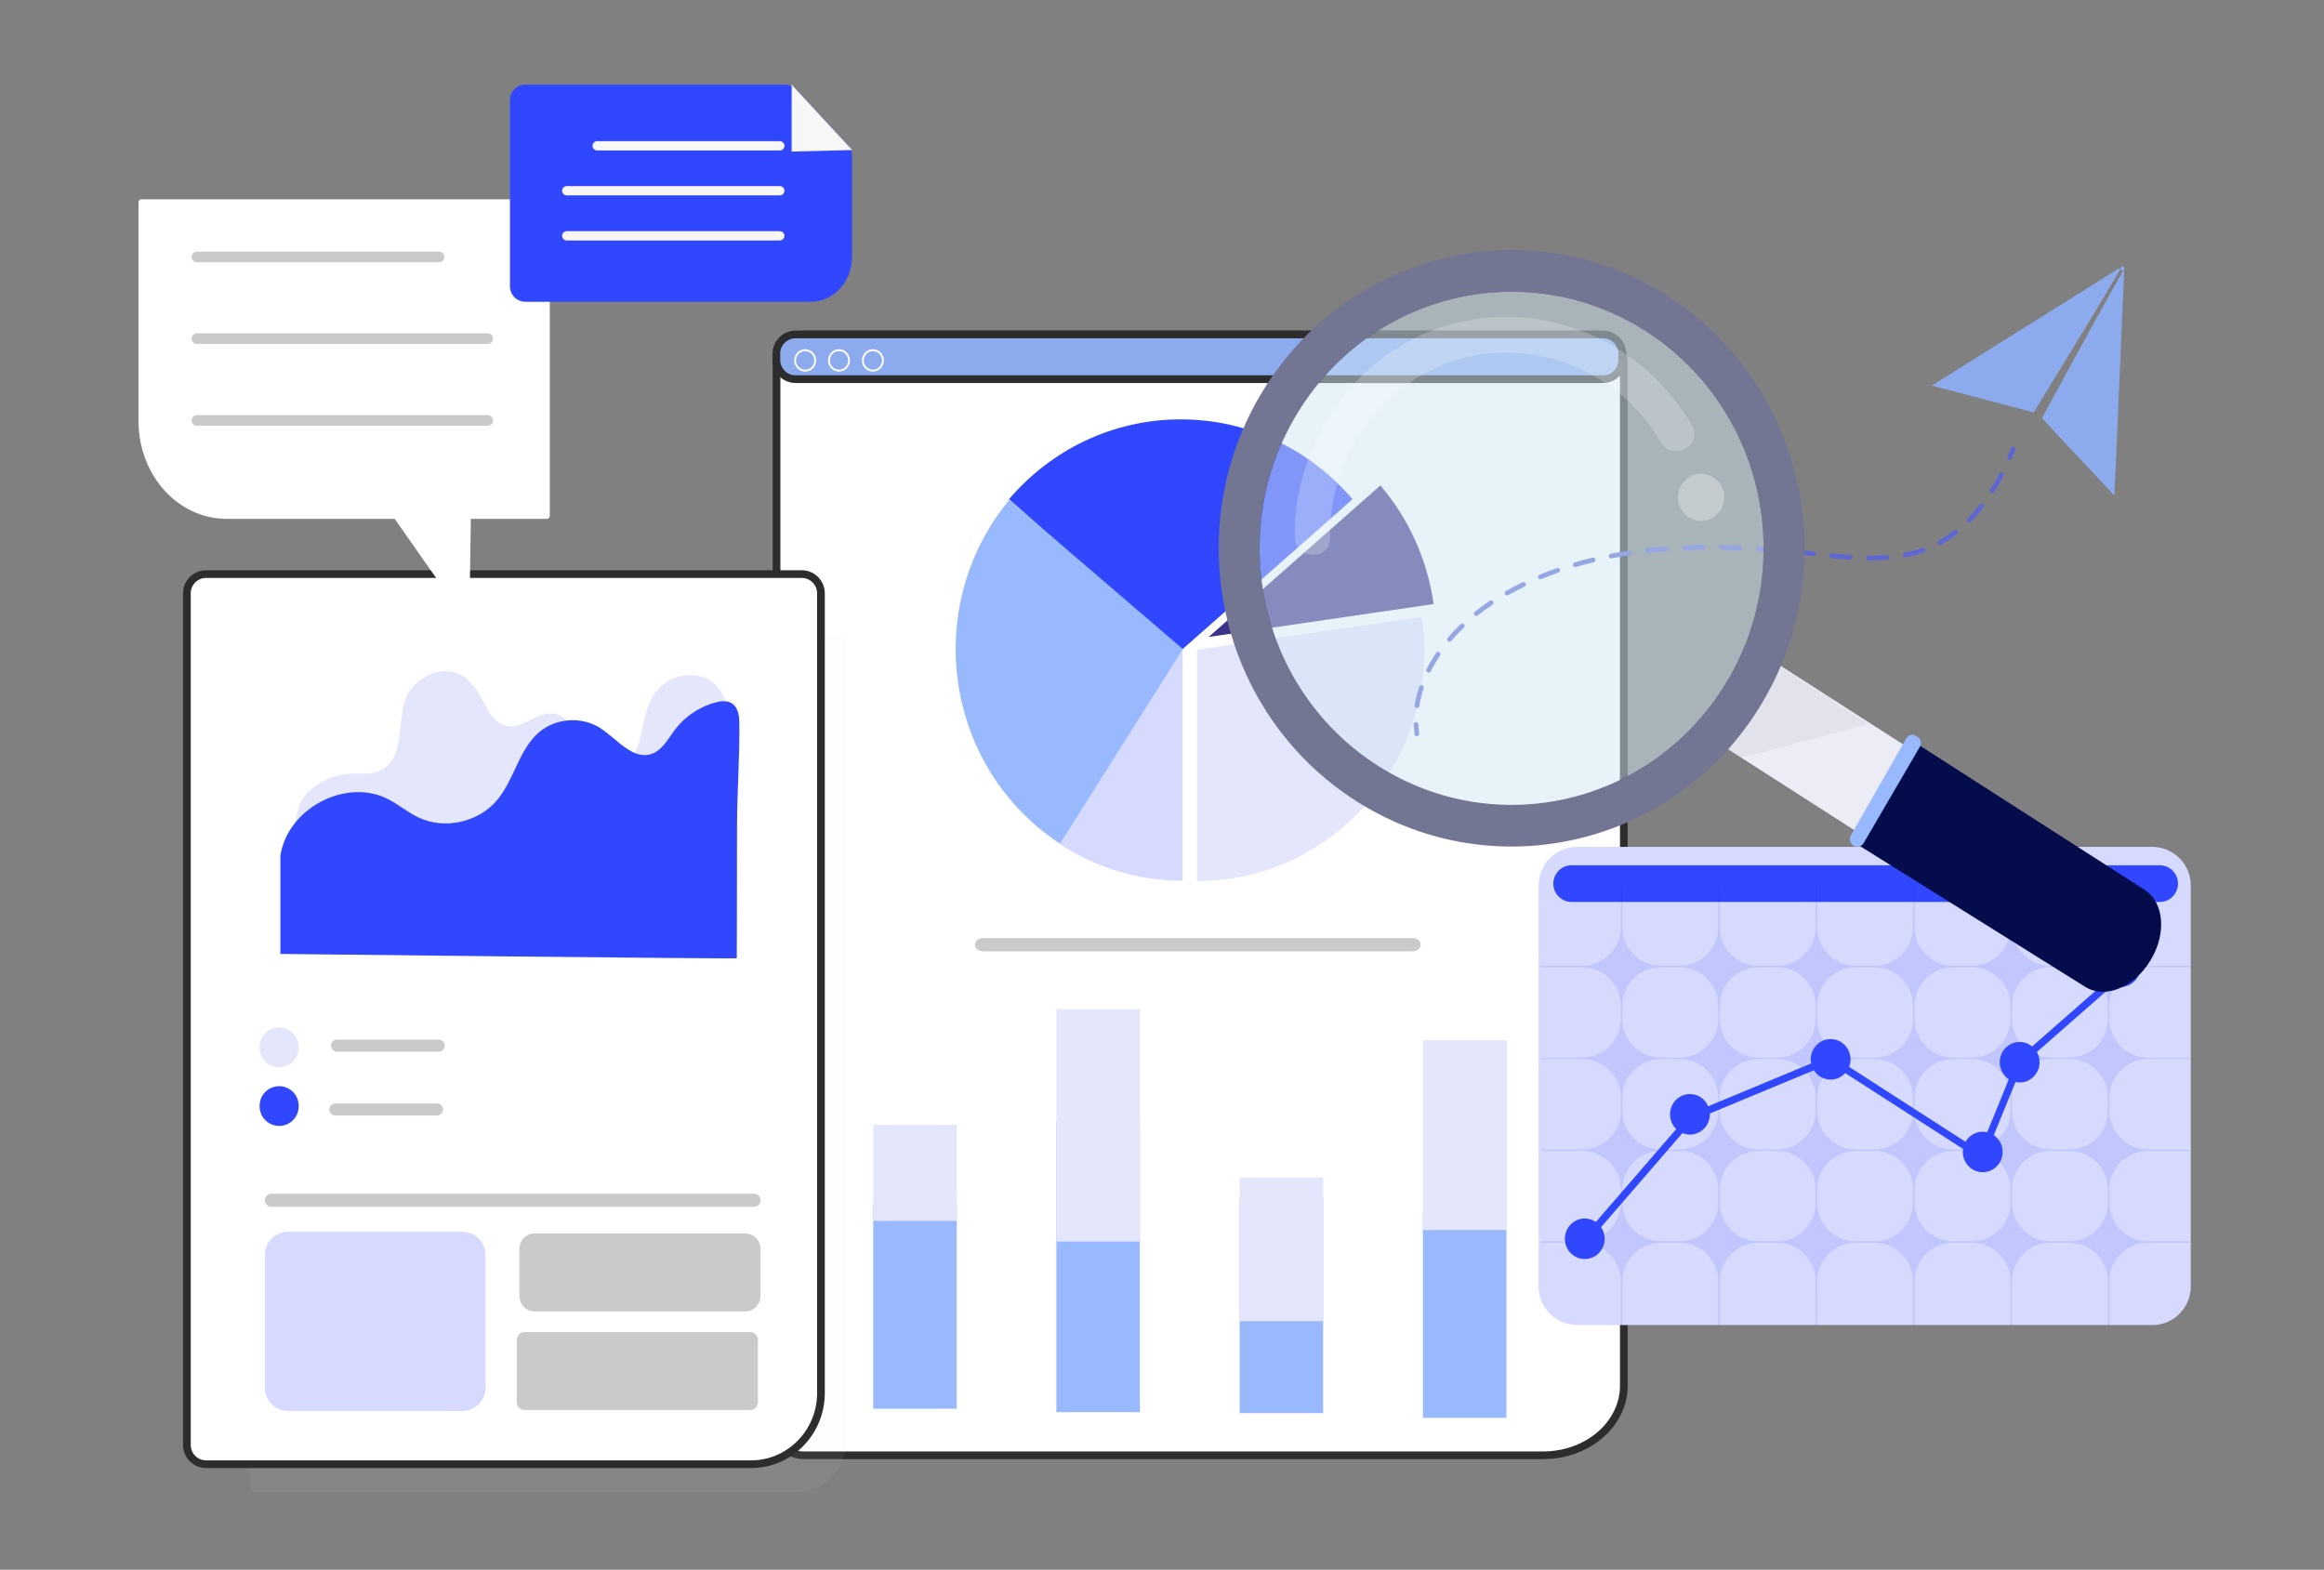 <svg width="302" height="204" viewBox="0 0 302 204" fill="none" xmlns="http://www.w3.org/2000/svg">
<rect x="0" y="0" width="302" height="204" fill="#808080" stroke="none"/>
<path d="M200.517 189.124H104.41C102.477 189.124 100.91 187.557 100.91 185.624V46.965C100.91 45.032 102.477 43.465 104.41 43.465H207.516C209.449 43.465 211.016 45.032 211.016 46.965V180.072C211.016 185.008 206.384 189.124 200.517 189.124Z" fill="white" stroke="#2D2D2D"/>
<path d="M103.387 43.465H208.307C209.688 43.465 210.807 44.584 210.807 45.965V46.774C210.807 48.154 209.688 49.274 208.307 49.274H103.387C102.006 49.274 100.887 48.154 100.887 46.774V45.965C100.887 44.584 102.006 43.465 103.387 43.465Z" fill="#8CABEF" stroke="#2D2D2D"/>
<path d="M183.493 123.632C184.989 123.632 184.989 121.91 183.493 121.91C164.934 121.91 146.376 121.91 127.817 121.91C126.321 121.91 126.321 123.632 127.817 123.632H183.493Z" fill="#CACACA"/>
<path d="M153.436 54.5C144.514 54.5 136.53 58.523 131.117 64.879L153.436 84.569L175.754 64.879C170.341 58.523 162.357 54.5 153.436 54.5Z" fill="#3047FD"/>
<path d="M184.785 80.16L155.555 84.439V114.508C171.878 114.508 185.087 101.06 185.087 84.439C185.087 82.986 184.98 81.558 184.785 80.16Z" fill="#E4E6FC"/>
<path d="M131.143 64.981C120.623 77.688 122.209 96.639 134.689 107.351C135.781 108.288 136.922 109.125 138.098 109.874L153.724 84.361L131.143 64.981Z" fill="#99B9FF"/>
<path d="M153.68 114.463C148.146 114.464 142.593 112.891 137.715 109.688L153.683 84.394L153.68 114.463Z" fill="#D6DAFF"/>
<path d="M186.293 78.497C185.475 72.646 183.006 67.343 179.381 63.086L157.062 82.776L186.293 78.497Z" fill="#3B3387"/>
<path d="M124.325 156.465H113.477V183.072H124.325V156.465Z" fill="#99B9FF"/>
<path d="M124.325 146.156H113.477V158.659H124.325V146.156Z" fill="#E4E6FC"/>
<path d="M195.751 157.652H184.902V184.259H195.751V157.652Z" fill="#99B9FF"/>
<path d="M195.822 135.191H184.902V159.848H195.822V135.191Z" fill="#E4E6FC"/>
<path d="M171.939 155.539H161.09V183.646H171.939V155.539Z" fill="#99B9FF"/>
<path d="M171.939 153.039H161.09V171.694H171.939V153.039Z" fill="#E4E6FC"/>
<path d="M148.126 145.773H137.277V183.52H148.126V145.773Z" fill="#99B9FF"/>
<path d="M148.126 131.152H137.277V161.344H148.126V131.152Z" fill="#E4E6FC"/>
<path d="M104.63 48.288C103.843 48.288 103.203 47.636 103.203 46.835C103.203 46.035 103.843 45.383 104.63 45.383C105.417 45.383 106.056 46.035 106.056 46.835C106.056 47.636 105.417 48.288 104.63 48.288ZM104.63 45.625C103.974 45.625 103.441 46.168 103.441 46.835C103.441 47.503 103.974 48.046 104.63 48.046C105.285 48.046 105.819 47.503 105.819 46.835C105.819 46.168 105.285 45.625 104.63 45.625Z" fill="white"/>
<path d="M109.028 48.288C108.241 48.288 107.602 47.636 107.602 46.835C107.602 46.035 108.242 45.383 109.028 45.383C109.815 45.383 110.455 46.035 110.455 46.835C110.455 47.636 109.815 48.288 109.028 48.288ZM109.028 45.625C108.373 45.625 107.839 46.168 107.839 46.835C107.839 47.503 108.373 48.046 109.028 48.046C109.684 48.046 110.217 47.503 110.217 46.835C110.217 46.168 109.684 45.625 109.028 45.625Z" fill="white"/>
<path d="M113.431 48.288C112.644 48.288 112.004 47.636 112.004 46.835C112.004 46.035 112.644 45.383 113.431 45.383C114.217 45.383 114.857 46.035 114.857 46.835C114.857 47.636 114.217 48.288 113.431 48.288ZM113.431 45.625C112.775 45.625 112.242 46.168 112.242 46.835C112.242 47.503 112.775 48.046 113.431 48.046C114.086 48.046 114.62 47.503 114.62 46.835C114.619 46.168 114.086 45.625 113.431 45.625Z" fill="white"/>
<path opacity="0.07" d="M103.407 193.897H32.586V82.531H109.983V187.201C109.983 190.899 107.039 193.897 103.407 193.897Z" fill="#D6DAFF"/>
<path d="M97.6 190.282H26.785C25.404 190.282 24.285 189.163 24.285 187.782V77.106C24.285 75.725 25.404 74.606 26.785 74.606H104.182C105.563 74.606 106.682 75.725 106.682 77.106V181.025C106.682 186.146 102.607 190.282 97.6 190.282Z" fill="white" stroke="#2D2D2D"/>
<path d="M98.145 83.422H34.633C33.528 83.422 32.633 84.317 32.633 85.422V124.889C32.633 125.994 33.528 126.889 34.633 126.889H98.145C99.249 126.889 100.145 125.994 100.145 124.889V85.422C100.145 84.317 99.249 83.422 98.145 83.422Z" fill="white"/>
<path d="M75.41 98.492C75.69 99.067 76.174 99.559 77.092 99.908C78.802 100.557 81.1 100.088 82.085 98.631C83.732 96.195 83.269 92.708 85.042 90.177C85.761 89.15 86.859 88.316 88.152 87.941C89.445 87.566 90.929 87.675 92.079 88.321C93.954 89.372 94.603 91.545 94.621 93.516C94.656 97.303 94.136 101.217 93.466 104.954C93.142 106.762 92.643 108.619 91.356 110.048C89.61 111.986 86.736 112.792 83.987 113.224C77.032 114.315 69.899 113.648 62.877 112.978C57.229 112.439 51.581 111.9 45.933 111.361C44.341 111.209 39.653 111.454 38.7 110.331C37.769 109.234 38.5 105.517 39.045 104.37C40.257 101.815 43.573 100.373 46.685 100.535C53.704 100.901 50.929 93.437 53.176 89.893C54.37 88.01 56.998 86.657 59.262 87.442C61.421 88.19 62.323 90.397 63.387 92.228C63.939 93.179 64.724 94.164 65.905 94.37C67.913 94.72 69.588 92.642 71.631 92.722C72.841 92.769 73.871 93.601 74.394 94.573C75.104 95.895 74.856 97.356 75.41 98.492Z" fill="#E4E6FC"/>
<path d="M95.743 124.532C95.74 124.532 95.754 121.403 95.755 121.231C95.771 116.563 95.771 111.894 95.776 107.225C95.782 102.764 96.143 98.305 96.072 93.855C96.04 91.796 95.167 90.721 93.038 91.273C90.941 91.816 89.024 93.083 87.704 94.831C86.811 96.015 86.068 97.497 84.678 97.974C82.194 98.826 80.162 95.978 77.931 94.576C75.53 93.067 72.186 93.322 70.031 95.177C67.427 97.419 66.83 101.296 64.626 103.946C62.2 106.863 57.793 107.851 54.389 106.24C52.99 105.579 51.788 104.548 50.41 103.844C44.942 101.054 37.341 105.069 36.434 111.227V123.97C36.434 123.97 95.854 124.644 95.743 124.532Z" fill="#3047FD"/>
<path d="M38.813 136.153V136.061C38.813 134.659 37.677 133.523 36.276 133.523C34.874 133.523 33.738 134.659 33.738 136.061V136.153C33.738 137.554 34.874 138.69 36.276 138.69C37.677 138.69 38.813 137.554 38.813 136.153Z" fill="#E4E6FC"/>
<path d="M38.813 143.786V143.693C38.813 142.292 37.677 141.156 36.276 141.156C34.874 141.156 33.739 142.292 33.739 143.693V143.786C33.739 145.187 34.874 146.323 36.276 146.323C37.677 146.323 38.813 145.187 38.813 143.786Z" fill="#3047FD"/>
<path d="M57.004 135.102H43.794C43.36 135.102 43.008 135.454 43.008 135.888C43.008 136.322 43.36 136.674 43.794 136.674H57.004C57.438 136.674 57.79 136.322 57.79 135.888C57.79 135.454 57.438 135.102 57.004 135.102Z" fill="#CACACA"/>
<path d="M56.785 143.398H43.575C43.141 143.398 42.789 143.75 42.789 144.185C42.789 144.619 43.141 144.971 43.575 144.971H56.785C57.219 144.971 57.571 144.619 57.571 144.185C57.571 143.75 57.219 143.398 56.785 143.398Z" fill="#CACACA"/>
<path d="M97.988 155.133H35.263C34.794 155.133 34.414 155.513 34.414 155.982C34.414 156.451 34.794 156.832 35.263 156.832H97.988C98.457 156.832 98.837 156.451 98.837 155.982C98.837 155.513 98.457 155.133 97.988 155.133Z" fill="#CACACA"/>
<path d="M60.096 160.078H37.414C35.757 160.078 34.414 161.421 34.414 163.078V180.356C34.414 182.013 35.757 183.356 37.414 183.356H60.096C61.752 183.356 63.096 182.013 63.096 180.356V163.078C63.096 161.421 61.752 160.078 60.096 160.078Z" fill="#D6DAFF"/>
<path d="M96.825 160.293H69.496C68.391 160.293 67.496 161.188 67.496 162.293V168.43C67.496 169.534 68.391 170.43 69.496 170.43H96.825C97.93 170.43 98.825 169.534 98.825 168.43V162.293C98.825 161.188 97.93 160.293 96.825 160.293Z" fill="#CACACA"/>
<path d="M97.493 173.109H68.164C67.612 173.109 67.164 173.557 67.164 174.109V182.246C67.164 182.799 67.612 183.246 68.164 183.246H97.493C98.045 183.246 98.493 182.799 98.493 182.246V174.109C98.493 173.557 98.045 173.109 97.493 173.109Z" fill="#CACACA"/>
<path d="M71.076 25.898H18.368C18.165 25.898 18 26.081 18 26.306V54.737C18 61.746 23.122 67.428 29.44 67.428H51.294L60.23 80.193C60.469 80.534 60.997 80.367 61.003 79.948L61.186 67.428H71.076C71.279 67.428 71.444 67.245 71.444 67.02V26.306C71.444 26.081 71.28 25.898 71.076 25.898Z" fill="white"/>
<path d="M57.038 32.699H25.599C25.214 32.699 24.902 33.011 24.902 33.396C24.902 33.78 25.214 34.092 25.599 34.092H57.038C57.423 34.092 57.735 33.78 57.735 33.396C57.735 33.011 57.423 32.699 57.038 32.699Z" fill="#CACACA"/>
<path d="M63.365 43.312H25.599C25.214 43.312 24.902 43.624 24.902 44.009C24.902 44.394 25.214 44.705 25.599 44.705H63.365C63.75 44.705 64.062 44.394 64.062 44.009C64.062 43.624 63.75 43.312 63.365 43.312Z" fill="#CACACA"/>
<path d="M63.365 53.945H25.599C25.214 53.945 24.902 54.257 24.902 54.642C24.902 55.026 25.214 55.338 25.599 55.338H63.365C63.75 55.338 64.062 55.026 64.062 54.642C64.062 54.257 63.75 53.945 63.365 53.945Z" fill="#CACACA"/>
<path d="M105.364 39.216H68.269C67.165 39.216 66.269 38.321 66.269 37.216V13C66.269 11.895 67.165 11 68.269 11H102.007C102.562 11 103.093 11.231 103.471 11.638L110.183 18.855C110.527 19.225 110.718 19.712 110.718 20.217V33.39C110.718 36.608 108.321 39.216 105.364 39.216Z" fill="#3047FD"/>
<path d="M110.746 19.498L102.875 19.7V11L110.746 19.498Z" fill="#F7F7F7"/>
<path d="M101.336 18.344H77.605C77.271 18.344 77 18.614 77 18.948C77 19.282 77.271 19.553 77.605 19.553H101.336C101.67 19.553 101.941 19.282 101.941 18.948C101.941 18.614 101.67 18.344 101.336 18.344Z" fill="#F7F7F7"/>
<path d="M101.33 24.184H73.648C73.314 24.184 73.043 24.454 73.043 24.788C73.043 25.122 73.314 25.393 73.648 25.393H101.33C101.664 25.393 101.935 25.122 101.935 24.788C101.935 24.454 101.664 24.184 101.33 24.184Z" fill="#F7F7F7"/>
<path d="M101.33 30.043H73.648C73.314 30.043 73.043 30.314 73.043 30.648C73.043 30.982 73.314 31.252 73.648 31.252H101.33C101.664 31.252 101.935 30.982 101.935 30.648C101.935 30.314 101.664 30.043 101.33 30.043Z" fill="#F7F7F7"/>
<path d="M184.114 95.672C183.966 95.672 183.837 95.561 183.816 95.408C183.76 94.994 183.724 94.574 183.707 94.158C183.701 93.989 183.83 93.847 183.996 93.84C184.162 93.834 184.302 93.965 184.308 94.134C184.324 94.53 184.359 94.93 184.412 95.324C184.435 95.492 184.32 95.646 184.155 95.669C184.141 95.671 184.128 95.672 184.114 95.672Z" fill="#5D66D3"/>
<path d="M184.141 92.022C184.126 92.022 184.111 92.021 184.096 92.019C183.931 91.993 183.818 91.837 183.843 91.67C183.963 90.866 184.158 90.052 184.423 89.251C184.476 89.091 184.647 89.004 184.804 89.058C184.962 89.112 185.046 89.286 184.993 89.446C184.739 90.214 184.553 90.993 184.438 91.762C184.415 91.914 184.287 92.022 184.141 92.022ZM185.645 87.412C185.599 87.412 185.552 87.4 185.508 87.377C185.36 87.3 185.302 87.115 185.378 86.965C185.74 86.251 186.163 85.537 186.635 84.842C186.729 84.703 186.917 84.668 187.053 84.765C187.19 84.861 187.224 85.052 187.13 85.191C186.672 85.864 186.262 86.555 185.913 87.246C185.859 87.351 185.754 87.412 185.645 87.412ZM188.357 83.399C188.286 83.399 188.216 83.374 188.159 83.323C188.034 83.212 188.021 83.019 188.13 82.891C188.65 82.284 189.217 81.686 189.814 81.113C189.935 80.997 190.125 81.002 190.239 81.126C190.353 81.249 190.347 81.443 190.226 81.559C189.643 82.118 189.09 82.702 188.583 83.294C188.524 83.363 188.44 83.399 188.357 83.399ZM191.839 80.051C191.75 80.051 191.661 80.01 191.602 79.933C191.499 79.801 191.522 79.608 191.652 79.504C192.283 78.999 192.945 78.515 193.621 78.064C193.76 77.972 193.946 78.011 194.037 78.153C194.128 78.294 194.089 78.484 193.951 78.576C193.289 79.018 192.641 79.492 192.024 79.985C191.969 80.029 191.904 80.051 191.839 80.051ZM195.845 77.374C195.739 77.374 195.636 77.316 195.581 77.215C195.501 77.067 195.554 76.88 195.7 76.799C196.399 76.408 197.122 76.031 197.851 75.68C198.001 75.607 198.18 75.672 198.251 75.825C198.323 75.978 198.259 76.161 198.109 76.233C197.391 76.58 196.678 76.951 195.989 77.336C195.944 77.361 195.894 77.374 195.845 77.374ZM200.174 75.281C200.056 75.281 199.943 75.208 199.896 75.09C199.833 74.933 199.907 74.754 200.061 74.691C200.797 74.387 201.557 74.097 202.322 73.829C202.479 73.774 202.65 73.859 202.704 74.019C202.758 74.179 202.674 74.353 202.517 74.408C201.763 74.672 201.013 74.959 200.288 75.258C200.25 75.273 200.212 75.281 200.174 75.281ZM204.706 73.691C204.575 73.691 204.454 73.604 204.417 73.47C204.371 73.307 204.463 73.138 204.623 73.091C205.383 72.868 206.168 72.659 206.955 72.47C207.117 72.431 207.279 72.533 207.317 72.698C207.355 72.862 207.255 73.027 207.094 73.066C206.315 73.253 205.54 73.46 204.789 73.68C204.761 73.688 204.733 73.691 204.706 73.691ZM243.054 72.824L242.809 72.823C242.643 72.822 242.51 72.683 242.511 72.514C242.512 72.345 242.641 72.207 242.814 72.21L243.054 72.211C243.797 72.211 244.514 72.184 245.184 72.132C245.349 72.119 245.494 72.245 245.507 72.413C245.52 72.582 245.396 72.729 245.23 72.742C244.545 72.796 243.813 72.824 243.054 72.824ZM240.416 72.73C240.409 72.73 240.403 72.729 240.396 72.729C239.68 72.682 238.896 72.614 237.997 72.524C237.832 72.508 237.711 72.358 237.727 72.189C237.743 72.021 237.891 71.897 238.056 71.915C238.948 72.005 239.726 72.071 240.435 72.118C240.601 72.129 240.727 72.275 240.716 72.443C240.706 72.605 240.573 72.73 240.416 72.73ZM209.369 72.567C209.227 72.567 209.101 72.465 209.074 72.318C209.043 72.152 209.15 71.992 209.313 71.96C210.088 71.811 210.888 71.674 211.689 71.555C211.854 71.53 212.007 71.646 212.031 71.813C212.055 71.98 211.941 72.136 211.777 72.16C210.983 72.279 210.192 72.414 209.425 72.562C209.406 72.566 209.387 72.567 209.369 72.567ZM247.583 72.423C247.441 72.423 247.316 72.321 247.288 72.175C247.256 72.009 247.363 71.848 247.526 71.816C248.318 71.66 249.083 71.453 249.8 71.201C249.957 71.145 250.128 71.23 250.182 71.39C250.237 71.55 250.153 71.724 249.996 71.779C249.253 72.041 248.46 72.256 247.64 72.417C247.621 72.421 247.602 72.423 247.583 72.423ZM235.643 72.268C235.631 72.268 235.62 72.267 235.609 72.266L234.896 72.187C234.341 72.126 233.786 72.068 233.229 72.012C233.063 71.996 232.942 71.846 232.958 71.678C232.974 71.51 233.121 71.386 233.287 71.403C233.846 71.458 234.404 71.517 234.96 71.578L235.675 71.657C235.84 71.676 235.959 71.827 235.941 71.995C235.924 72.152 235.794 72.268 235.643 72.268ZM214.111 71.856C213.959 71.856 213.829 71.739 213.812 71.582C213.794 71.414 213.913 71.263 214.079 71.245C214.861 71.159 215.668 71.085 216.477 71.024C216.643 71.012 216.786 71.139 216.798 71.307C216.81 71.476 216.686 71.623 216.52 71.635C215.718 71.695 214.919 71.768 214.143 71.853C214.132 71.855 214.121 71.856 214.111 71.856ZM230.87 71.798C230.862 71.798 230.854 71.798 230.845 71.797C230.04 71.731 229.237 71.674 228.46 71.626C228.294 71.616 228.167 71.471 228.177 71.302C228.187 71.133 228.33 71.005 228.496 71.014C229.278 71.063 230.084 71.12 230.894 71.186C231.059 71.2 231.183 71.347 231.169 71.516C231.157 71.677 231.025 71.798 230.87 71.798ZM226.083 71.505C226.079 71.505 226.075 71.505 226.071 71.505C225.264 71.473 224.46 71.451 223.681 71.439C223.515 71.437 223.383 71.297 223.385 71.128C223.387 70.959 223.523 70.819 223.69 70.827C224.474 70.838 225.283 70.861 226.094 70.893C226.26 70.899 226.389 71.042 226.383 71.211C226.377 71.376 226.244 71.505 226.083 71.505ZM218.891 71.498C218.731 71.498 218.598 71.369 218.591 71.204C218.585 71.035 218.714 70.893 218.88 70.886C219.665 70.853 220.474 70.832 221.285 70.822C221.449 70.825 221.587 70.956 221.589 71.125C221.591 71.294 221.458 71.433 221.292 71.435C220.487 71.444 219.684 71.466 218.904 71.498C218.9 71.498 218.896 71.498 218.891 71.498ZM252.092 70.819C251.985 70.819 251.882 70.76 251.827 70.658C251.749 70.509 251.803 70.323 251.95 70.243C252.626 69.872 253.29 69.436 253.924 68.947C254.056 68.845 254.245 68.872 254.345 69.007C254.445 69.141 254.419 69.334 254.287 69.436C253.628 69.943 252.938 70.396 252.235 70.782C252.189 70.807 252.141 70.819 252.092 70.819ZM255.909 67.893C255.832 67.893 255.755 67.863 255.696 67.803C255.579 67.684 255.579 67.49 255.697 67.371C256.237 66.822 256.764 66.218 257.265 65.574C257.368 65.441 257.558 65.419 257.688 65.524C257.818 65.629 257.84 65.822 257.737 65.954C257.221 66.616 256.678 67.239 256.121 67.804C256.063 67.864 255.986 67.893 255.909 67.893ZM258.892 64.084C258.836 64.084 258.78 64.068 258.73 64.035C258.59 63.943 258.55 63.754 258.639 63.611C259.054 62.955 259.457 62.253 259.836 61.526C259.914 61.377 260.096 61.32 260.243 61.399C260.389 61.478 260.445 61.664 260.367 61.813C259.98 62.555 259.569 63.272 259.145 63.943C259.088 64.034 258.991 64.084 258.892 64.084Z" fill="#5D66D3"/>
<path d="M261.156 59.776C261.116 59.776 261.075 59.768 261.035 59.75C260.883 59.682 260.814 59.501 260.881 59.346C261.039 58.983 261.195 58.606 261.345 58.227C261.407 58.07 261.582 57.994 261.736 58.057C261.89 58.121 261.965 58.299 261.903 58.456C261.751 58.841 261.592 59.224 261.432 59.594C261.382 59.708 261.272 59.776 261.156 59.776Z" fill="#5D66D3"/>
<path d="M276.024 35.368L274.768 64.412L265.348 54.344C265.348 54.344 276.064 34.554 276.139 34.881L275.727 34.532C276.045 34.439 264.267 53.594 264.267 53.594L251.047 50.106L275.365 34.87L276.024 35.368Z" fill="#8CABEF"/>
<path d="M279.683 110.059H204.941C202.18 110.059 199.941 112.297 199.941 115.059V167.198C199.941 169.96 202.18 172.198 204.941 172.198H279.683C282.445 172.198 284.683 169.96 284.683 167.198V115.059C284.683 112.297 282.445 110.059 279.683 110.059Z" fill="#D6DAFF"/>
<path d="M280.642 112.445H204.239C202.921 112.445 201.852 113.514 201.852 114.833C201.852 116.152 202.921 117.22 204.239 117.22H280.642C281.961 117.22 283.03 116.152 283.03 114.833C283.03 113.514 281.961 112.445 280.642 112.445Z" fill="#3047FD"/>
<path opacity="0.11" d="M284.414 125.698C284.467 125.698 284.51 125.655 284.51 125.602C284.51 125.549 284.467 125.506 284.414 125.506H279.109C276.347 125.506 274.109 123.268 274.109 120.506V115.207C274.109 115.155 274.067 115.113 274.015 115.113C273.963 115.113 273.92 115.155 273.92 115.207V120.506C273.92 123.268 271.682 125.506 268.92 125.506H266.45C263.689 125.506 261.45 123.268 261.45 120.506V115.207C261.45 115.155 261.408 115.113 261.356 115.113C261.304 115.113 261.262 115.155 261.262 115.207V120.506C261.262 123.268 259.023 125.506 256.262 125.506H253.792C251.03 125.506 248.792 123.268 248.792 120.506V115.207C248.792 115.155 248.75 115.113 248.698 115.113C248.646 115.113 248.604 115.155 248.604 115.207V120.506C248.604 123.268 246.365 125.506 243.604 125.506H241.133C238.372 125.506 236.133 123.268 236.133 120.506V115.207C236.133 115.155 236.091 115.113 236.039 115.113C235.987 115.113 235.945 115.155 235.945 115.207V120.506C235.945 123.268 233.707 125.506 230.945 125.506H228.475C225.714 125.506 223.475 123.268 223.475 120.506V115.207C223.475 115.155 223.433 115.113 223.381 115.113C223.329 115.113 223.287 115.155 223.287 115.207V120.506C223.287 123.268 221.048 125.506 218.287 125.506H215.817C213.055 125.506 210.817 123.268 210.817 120.506V115.207C210.817 115.155 210.774 115.113 210.722 115.113C210.67 115.113 210.628 115.155 210.628 115.207V120.506C210.628 123.268 208.39 125.506 205.628 125.506H200.338C200.285 125.506 200.242 125.549 200.242 125.602C200.242 125.655 200.285 125.698 200.338 125.698H205.628C208.39 125.698 210.628 127.936 210.628 130.698V132.44C210.628 135.202 208.39 137.44 205.628 137.44H200.338C200.285 137.44 200.242 137.483 200.242 137.536C200.242 137.589 200.285 137.632 200.338 137.632H205.628C208.39 137.632 210.628 139.871 210.628 142.632V144.375C210.628 147.136 208.39 149.375 205.628 149.375H200.338C200.285 149.375 200.242 149.418 200.242 149.471C200.242 149.523 200.285 149.566 200.338 149.566H205.628C208.39 149.566 210.628 151.805 210.628 154.566V156.309C210.628 159.071 208.39 161.309 205.628 161.309H200.338C200.285 161.309 200.242 161.352 200.242 161.405C200.242 161.458 200.285 161.501 200.338 161.501H205.628C208.39 161.501 210.628 163.74 210.628 166.501V172.333C210.628 172.385 210.67 172.427 210.722 172.427C210.774 172.427 210.817 172.385 210.817 172.333V166.501C210.817 163.74 213.055 161.501 215.817 161.501H218.287C221.048 161.501 223.287 163.74 223.287 166.501V172.333C223.287 172.385 223.329 172.427 223.381 172.427C223.433 172.427 223.475 172.385 223.475 172.333V166.501C223.475 163.74 225.714 161.501 228.475 161.501H230.945C233.707 161.501 235.945 163.74 235.945 166.501V172.333C235.945 172.385 235.987 172.427 236.039 172.427C236.091 172.427 236.133 172.385 236.133 172.333V166.501C236.133 163.74 238.372 161.501 241.133 161.501H243.604C246.365 161.501 248.604 163.74 248.604 166.501V172.333C248.604 172.385 248.646 172.427 248.698 172.427C248.75 172.427 248.792 172.385 248.792 172.333V166.501C248.792 163.74 251.03 161.501 253.792 161.501H256.262C259.023 161.501 261.262 163.74 261.262 166.501V172.333C261.262 172.385 261.304 172.427 261.356 172.427C261.408 172.427 261.45 172.385 261.45 172.333V166.501C261.45 163.74 263.689 161.501 266.45 161.501H268.92C271.682 161.501 273.92 163.74 273.92 166.501V172.333C273.92 172.385 273.963 172.427 274.015 172.427C274.067 172.427 274.109 172.385 274.109 172.333V166.501C274.109 163.74 276.347 161.501 279.109 161.501H284.415C284.467 161.501 284.51 161.458 284.51 161.405C284.51 161.352 284.467 161.309 284.415 161.309H279.109C276.347 161.309 274.109 159.071 274.109 156.309V154.566C274.109 151.805 276.347 149.566 279.109 149.566H284.415C284.467 149.566 284.51 149.523 284.51 149.471C284.51 149.418 284.467 149.375 284.415 149.375H279.109C276.347 149.375 274.109 147.136 274.109 144.375V142.632C274.109 139.871 276.347 137.632 279.109 137.632H284.415C284.467 137.632 284.51 137.589 284.51 137.536C284.51 137.483 284.467 137.44 284.415 137.44H279.109C276.347 137.44 274.109 135.202 274.109 132.44V130.698C274.109 127.936 276.347 125.698 279.109 125.698H284.414ZM256.262 125.698C259.023 125.698 261.262 127.936 261.262 130.698V132.44C261.262 135.202 259.023 137.44 256.262 137.44H253.792C251.03 137.44 248.792 135.202 248.792 132.44V130.698C248.792 127.936 251.03 125.698 253.792 125.698H256.262ZM236.133 142.632C236.133 139.871 238.372 137.632 241.133 137.632H243.603C246.365 137.632 248.603 139.871 248.603 142.632V144.375C248.603 147.136 246.365 149.375 243.603 149.375H241.133C238.372 149.375 236.133 147.136 236.133 144.375V142.632ZM235.945 144.375C235.945 147.136 233.706 149.375 230.945 149.375H228.475C225.713 149.375 223.475 147.136 223.475 144.375V142.632C223.475 139.871 225.713 137.632 228.475 137.632H230.945C233.706 137.632 235.945 139.871 235.945 142.632V144.375ZM248.792 142.632C248.792 139.871 251.03 137.632 253.792 137.632H256.262C259.023 137.632 261.262 139.871 261.262 142.632V144.375C261.262 147.136 259.023 149.375 256.262 149.375H253.792C251.03 149.375 248.792 147.136 248.792 144.375V142.632ZM243.603 125.698C246.365 125.698 248.603 127.936 248.603 130.698V132.44C248.603 135.202 246.365 137.44 243.603 137.44H241.133C238.372 137.44 236.133 135.202 236.133 132.44V130.698C236.133 127.936 238.372 125.698 241.133 125.698H243.603ZM230.945 125.698C233.706 125.698 235.945 127.936 235.945 130.698V132.44C235.945 135.202 233.706 137.44 230.945 137.44H228.475C225.713 137.44 223.475 135.202 223.475 132.44V130.698C223.475 127.936 225.713 125.698 228.475 125.698H230.945ZM210.816 130.698C210.816 127.936 213.055 125.698 215.816 125.698H218.286C221.048 125.698 223.286 127.936 223.286 130.698V132.44C223.286 135.202 221.048 137.44 218.286 137.44H215.816C213.055 137.44 210.816 135.202 210.816 132.44V130.698ZM210.816 142.632C210.816 139.871 213.055 137.632 215.816 137.632H218.286C221.048 137.632 223.286 139.871 223.286 142.632V144.375C223.286 147.136 221.048 149.375 218.286 149.375H215.816C213.055 149.375 210.816 147.136 210.816 144.375V142.632ZM215.816 161.31C213.055 161.31 210.816 159.071 210.816 156.31V154.567C210.816 151.805 213.055 149.567 215.816 149.567H218.286C221.048 149.567 223.286 151.805 223.286 154.567V156.31C223.286 159.071 221.048 161.31 218.286 161.31H215.816ZM228.475 161.31C225.713 161.31 223.475 159.071 223.475 156.31V154.567C223.475 151.805 225.713 149.567 228.475 149.567H230.945C233.706 149.567 235.945 151.805 235.945 154.567V156.31C235.945 159.071 233.706 161.31 230.945 161.31H228.475ZM241.133 161.31C238.372 161.31 236.133 159.071 236.133 156.31V154.567C236.133 151.805 238.372 149.567 241.133 149.567H243.603C246.365 149.567 248.603 151.805 248.603 154.567V156.31C248.603 159.071 246.365 161.31 243.603 161.31H241.133ZM253.792 161.31C251.03 161.31 248.792 159.071 248.792 156.31V154.567C248.792 151.805 251.03 149.567 253.792 149.567H256.262C259.023 149.567 261.262 151.805 261.262 154.567V156.31C261.262 159.071 259.023 161.31 256.262 161.31H253.792ZM273.92 156.31C273.92 159.071 271.682 161.31 268.92 161.31H266.45C263.689 161.31 261.45 159.071 261.45 156.31V154.567C261.45 151.805 263.689 149.567 266.45 149.567H268.92C271.682 149.567 273.92 151.805 273.92 154.567V156.31ZM273.92 144.375C273.92 147.136 271.682 149.375 268.92 149.375H266.45C263.689 149.375 261.45 147.136 261.45 144.375V142.632C261.45 139.871 263.689 137.632 266.45 137.632H268.92C271.682 137.632 273.92 139.871 273.92 142.632V144.375ZM273.92 132.44C273.92 135.202 271.682 137.44 268.92 137.44H266.45C263.689 137.44 261.45 135.202 261.45 132.44V130.698C261.45 127.936 263.689 125.698 266.45 125.698H268.92C271.682 125.698 273.92 127.936 273.92 130.698V132.44Z" fill="#1428E6"/>
<path d="M275.564 123C274.136 123 272.978 124.179 272.978 125.633C272.978 126.367 273.273 127.029 273.749 127.507C270.751 130.136 267.752 132.764 264.754 135.393C264.526 135.593 264.298 135.793 264.07 135.993C263.627 135.63 263.064 135.411 262.451 135.411C261.023 135.411 259.865 136.59 259.865 138.044C259.865 138.969 260.335 139.782 261.044 140.251C260.387 141.861 259.731 143.471 259.074 145.081C258.794 145.768 258.513 146.454 258.233 147.14C258.045 147.096 257.85 147.07 257.649 147.07C256.694 147.07 255.863 147.598 255.415 148.381C252.518 146.517 249.622 144.653 246.725 142.789C244.579 141.408 242.433 140.026 240.287 138.645C240.406 138.343 240.473 138.014 240.473 137.668C240.473 136.214 239.315 135.035 237.887 135.035C236.459 135.035 235.302 136.214 235.302 137.668C235.302 137.852 235.321 138.032 235.356 138.206C231.294 139.894 227.232 141.582 223.17 143.27C222.772 143.436 222.374 143.601 221.975 143.767C221.578 142.834 220.666 142.181 219.604 142.181C218.176 142.181 217.018 143.36 217.018 144.814C217.018 145.569 217.332 146.248 217.832 146.728C217.228 147.425 216.625 148.122 216.022 148.819C213.143 152.147 210.263 155.475 207.384 158.803C206.971 158.519 206.473 158.353 205.937 158.353C204.509 158.353 203.352 159.532 203.352 160.986C203.352 162.439 204.509 163.618 205.937 163.618C207.365 163.618 208.523 162.439 208.523 160.986C208.523 160.424 208.348 159.904 208.054 159.476C210.513 156.635 212.971 153.793 215.43 150.951C216.497 149.718 217.564 148.485 218.631 147.252C218.932 147.376 219.26 147.446 219.604 147.446C221.032 147.446 222.19 146.268 222.19 144.814C222.19 144.778 222.186 144.744 222.185 144.709C222.243 144.684 222.302 144.66 222.361 144.635C226.811 142.786 231.262 140.936 235.712 139.087C236.172 139.816 236.974 140.301 237.888 140.301C238.638 140.301 239.311 139.974 239.783 139.454C241.73 140.707 243.676 141.96 245.623 143.213C248.78 145.245 251.938 147.277 255.096 149.309C255.077 149.438 255.064 149.569 255.064 149.703C255.064 151.157 256.222 152.335 257.65 152.335C259.077 152.335 260.235 151.157 260.235 149.703C260.235 148.793 259.782 147.991 259.092 147.518C260.031 145.218 260.969 142.917 261.908 140.617C262.083 140.655 262.265 140.676 262.452 140.676C263.88 140.676 265.037 139.498 265.037 138.044C265.037 137.56 264.907 137.108 264.683 136.719C265.214 136.253 265.744 135.788 266.274 135.323C268.546 133.332 270.818 131.34 273.089 129.348C273.579 128.919 274.07 128.489 274.56 128.06C274.869 128.193 275.208 128.266 275.565 128.266C276.992 128.266 278.15 127.087 278.15 125.634C278.149 124.179 276.992 123 275.564 123Z" fill="#3047FD"/>
<path d="M266.369 108.964L259.672 119.886L221.672 95.512L228.369 84.59L266.369 108.964Z" fill="#EBECF6"/>
<path d="M279.455 124.795L279.378 124.921C277.265 128.366 273.496 129.851 270.958 128.238L241.789 110.009L249.454 96.883L278.685 115.636C281.223 117.249 281.567 121.35 279.455 124.795Z" fill="#040C4B"/>
<path opacity="0.2" d="M224.328 97.132L226.168 98.496L242.819 94.095L228.945 85.082L224.328 97.132Z" fill="#BBBCBF"/>
<path opacity="0.5" d="M219.583 94.829C232.37 81.809 232.37 60.699 219.583 47.679C206.795 34.659 186.062 34.659 173.275 47.679C160.487 60.699 160.487 81.809 173.275 94.829C186.062 107.849 206.795 107.849 219.583 94.829Z" fill="#D1E7F5"/>
<path d="M216.593 38.378C198.761 27.043 175.28 32.573 164.148 50.729C153.015 68.885 158.446 92.793 176.278 104.128C194.111 115.463 217.591 109.933 228.724 91.777C239.857 73.621 234.426 49.713 216.593 38.378ZM224.212 88.909C214.635 104.528 194.436 109.285 179.095 99.534C163.755 89.783 159.083 69.216 168.66 53.597C178.237 37.978 198.436 33.221 213.777 42.972C229.117 52.723 233.789 73.29 224.212 88.909Z" fill="#727693"/>
<g opacity="0.22">
<path d="M172.835 69.919C172.674 59.288 179.459 49.669 189.532 46.718C199.579 43.775 210.529 48.289 215.815 57.471C217.305 60.059 221.357 57.896 219.865 55.304C213.78 44.734 201.716 39.262 189.953 41.811C178.36 44.323 169.807 54.468 168.413 66.325C168.278 67.472 168.245 68.629 168.262 69.783C168.307 72.774 172.881 72.932 172.835 69.919Z" fill="white"/>
</g>
<path opacity="0.31" d="M222.655 62.032C224.067 62.929 224.497 64.822 223.616 66.259C222.734 67.696 220.876 68.134 219.465 67.237C218.053 66.339 217.623 64.447 218.504 63.01C219.385 61.573 221.244 61.135 222.655 62.032Z" fill="white"/>
<path d="M242.18 109.558L249.472 97.07C249.723 96.641 249.614 96.088 249.22 95.791L249.092 95.695C248.635 95.35 247.984 95.487 247.698 95.988L240.516 108.563C240.247 109.034 240.411 109.637 240.878 109.902L240.895 109.911C241.346 110.166 241.915 110.01 242.18 109.558Z" fill="#99B9FF"/>
</svg>
